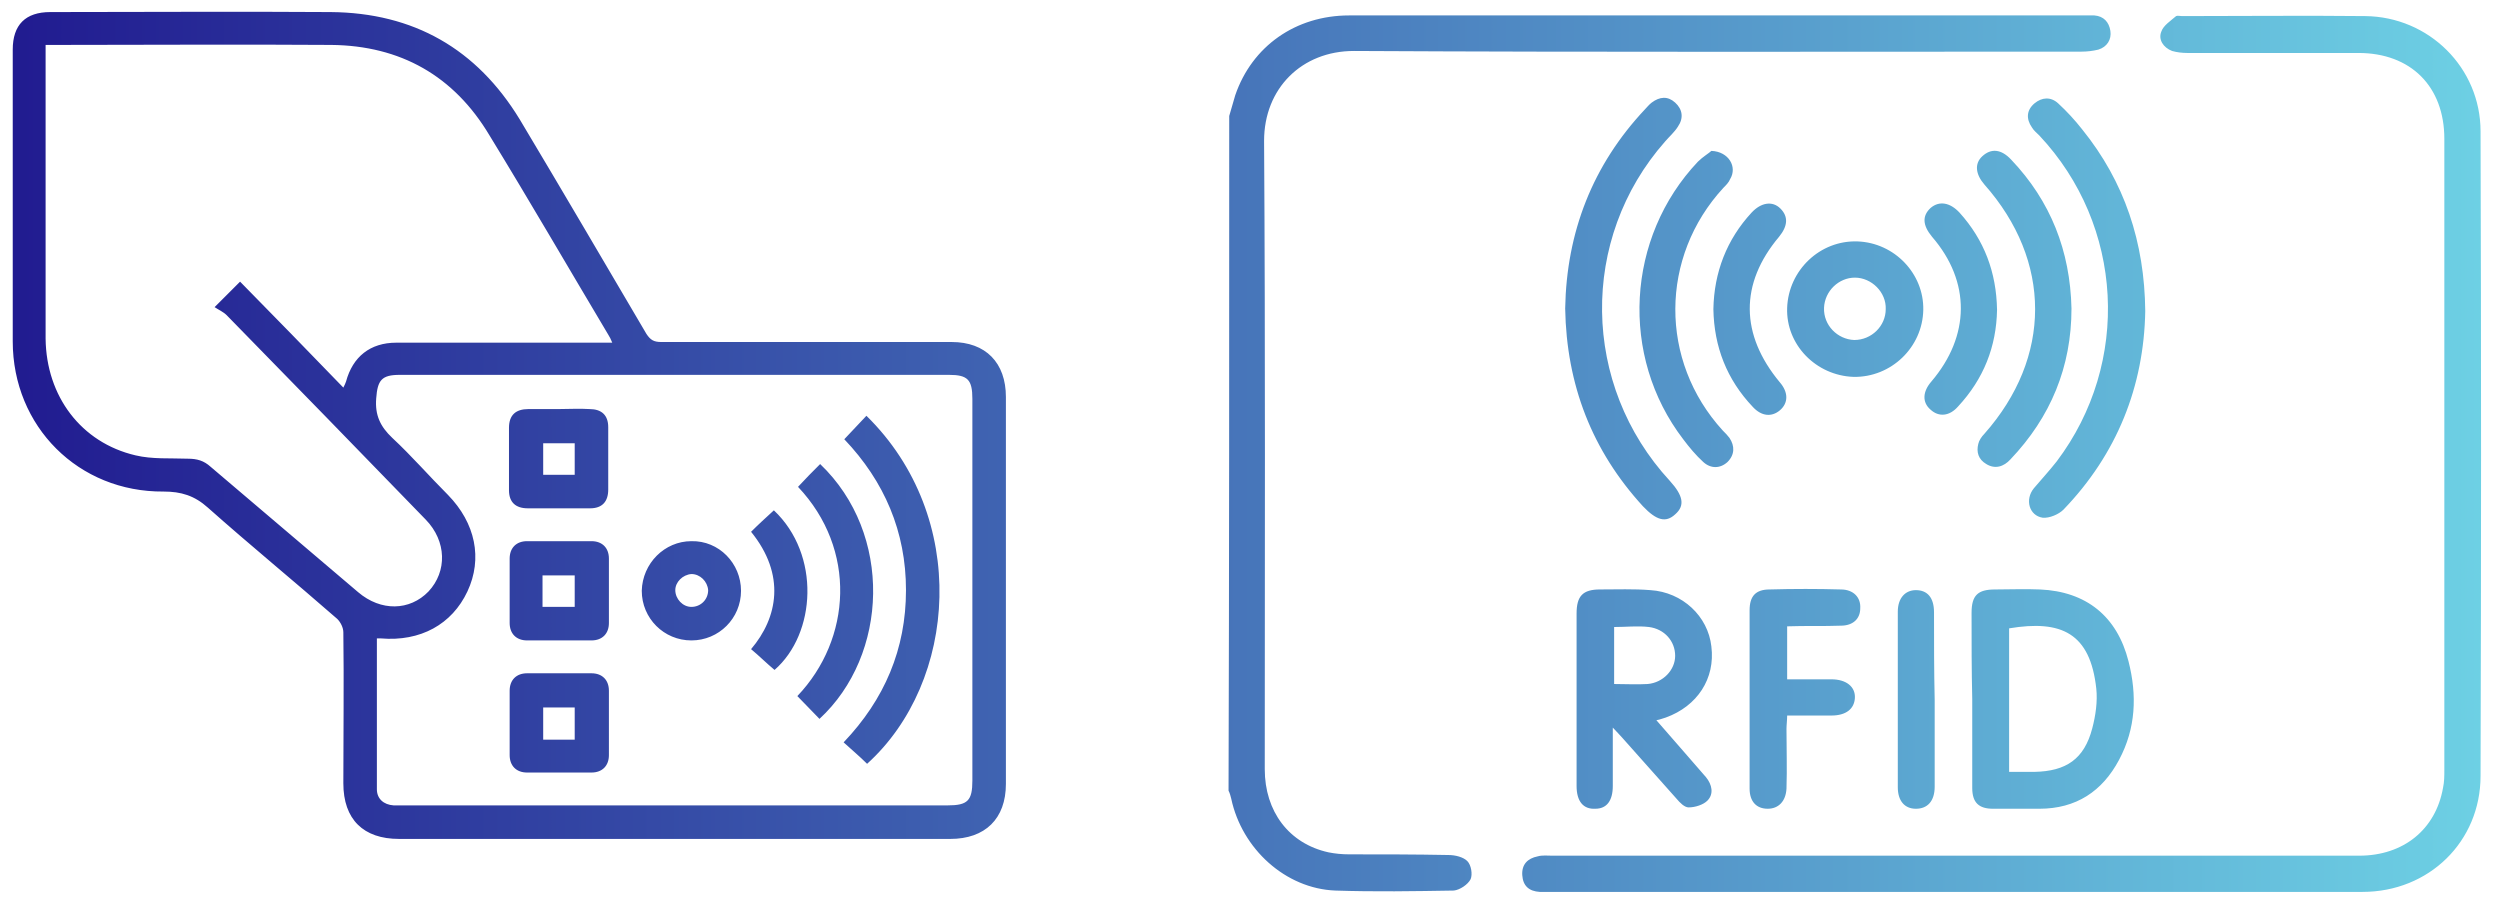 <svg xmlns="http://www.w3.org/2000/svg" viewBox="0 0 372.8 135.9" style="enable-background:new 0 0 372.8 135.9" xml:space="preserve"><linearGradient id="a" gradientUnits="userSpaceOnUse" x1="1.896" y1="67.362" x2="370" y2="67.362"><stop offset="0" style="stop-color:#211b90"/><stop offset="1" style="stop-color:#6dd0e4"/></linearGradient><path d="M183.3 17.3c.3-1 .6-2.1.9-3.1 2.5-7.3 9-11.9 17-11.9h111.1c1.4.1 2.2 1 2.4 2.3.2 1.3-.5 2.4-1.8 2.8-.8.2-1.7.3-2.5.3-36.2 0-72.3.1-108.5-.1-7.8 0-13.4 5.6-13.4 13.4.2 31.2.1 62.5.1 93.7 0 6.3 3.6 11.1 9.5 12.4 1 .2 2 .3 3.1.3 4.9 0 9.8 0 14.8.1 1 0 2.2.3 2.8.9.6.6.8 2 .5 2.7-.4.8-1.6 1.6-2.5 1.7-5.9.1-11.8.2-17.7 0-7.4-.3-13.9-6.2-15.5-13.7-.1-.4-.2-.8-.4-1.2.1-33.5.1-67 .1-100.6zm169 115.7c9.9 0 17.6-7.5 17.6-17.3.1-32 .1-64 0-96.1 0-9.5-7.7-17.1-17.2-17.2-9.1-.1-18.2 0-27.3 0-.3 0-.7-.1-.9 0-.8.7-1.9 1.4-2.2 2.3-.5 1.2.3 2.4 1.6 2.9.7.2 1.5.3 2.3.3h25.5c7.8 0 12.8 5 12.8 12.8v94.1c0 .9 0 1.8-.2 2.7-1.1 6.2-5.9 10.1-12.5 10.1H231.5c-.7 0-1.5-.1-2.2.1-1.5.3-2.4 1.2-2.3 2.8.1 1.6 1 2.4 2.6 2.5h122.7zm-58.2-28.8v13.3c0 2.2 1 3.1 3.1 3.1h6.9c5.5 0 9.4-2.6 11.9-7.3 2.5-4.7 2.7-9.6 1.4-14.7-1.7-6.7-6.3-10.4-13.2-10.7-2.2-.1-4.5 0-6.7 0-2.6 0-3.5.9-3.5 3.5 0 4.3 0 8.5.1 12.8-.1 0 0 0 0 0zm5.5-10.5c7.8-1.3 12.1.7 13 9 .2 1.9-.1 4-.6 5.9-1.2 4.6-3.9 6.4-8.6 6.5h-3.8V93.7zM248.4 107c4.7-1.7 7.4-5.8 6.8-10.6-.5-4.5-4.3-8.1-9.1-8.4-2.5-.2-5-.1-7.5-.1-2.6 0-3.5 1-3.5 3.6v25.7c0 2.3 1 3.5 2.8 3.4 1.7 0 2.6-1.2 2.6-3.4v-8.7c.7.7 1 1.1 1.4 1.5 2.7 3 5.4 6.1 8.1 9.1.5.6 1.2 1.3 1.8 1.3 1 0 2.2-.4 2.8-1 1-1 .7-2.4-.2-3.5-2.4-2.8-4.9-5.6-7.4-8.5.6-.1 1-.3 1.4-.4zm-2.5-13.5c2.3.3 3.9 2.1 3.9 4.3 0 2.1-1.8 4-4.1 4.2-1.6.1-3.3 0-5 0v-8.5c1.8 0 3.5-.2 5.2 0zm64.6-74.2c-1.1-1.4-2.3-2.7-3.6-3.9-1.1-1-2.4-.9-3.5 0-1.2 1-1.3 2.3-.4 3.6.3.5.7.8 1.1 1.2 12.6 13.4 13.7 33.9 2.6 48.6-1.1 1.4-2.3 2.7-3.4 4-1.4 1.7-.7 4.1 1.3 4.4 1 .1 2.4-.5 3.1-1.2 8-8.3 12-18.4 12.2-29.6-.1-10.3-3.1-19.3-9.4-27.1zM245 75.5c2 2.1 3.4 2.5 4.8 1.2 1.5-1.3 1.2-2.8-.8-5-13.2-14.3-13.5-36.1-.7-50.6.6-.7 1.4-1.4 1.9-2.2.9-1.3.7-2.6-.4-3.6s-2.3-.9-3.5 0c-.4.3-.7.7-1 1-7.8 8.3-11.7 18.3-11.9 29.7.2 11.4 4 21.2 11.6 29.5zm29.5 17.8c1.8 0 2.9-1 2.9-2.6.1-1.6-1-2.8-2.9-2.8-3.5-.1-7-.1-10.6 0-2.1 0-3 1-3 3.1v26.6c0 1.9 1 3 2.7 3 1.6 0 2.7-1.1 2.8-3 .1-3 0-5.9 0-8.9 0-.6.1-1.3.1-2h6.6c2.2 0 3.4-1 3.5-2.6.1-1.7-1.3-2.8-3.5-2.8h-6.6v-7.9c2.8-.1 5.4 0 8-.1zm25.4-69.5c-1.5-1.6-3-1.7-4.3-.5-1.2 1.1-1 2.7.3 4.2 10.1 11.4 10.1 25.8 0 37.2-.4.4-.8 1-.9 1.5-.3 1.2 0 2.3 1.2 3 1.3.8 2.6.4 3.6-.7 6-6.3 9.1-13.8 9.1-22.5-.2-8.6-3.1-16-9-22.2zm-46.7.3c-10.7 11.3-11.7 29-2.2 41.4.9 1.2 1.9 2.4 3 3.4s2.5 1 3.6 0c1.1-1.1 1.1-2.4.3-3.6-.3-.4-.6-.7-1-1.1-9.5-10.4-9.4-25.9.1-36.2.4-.4.8-.8 1-1.3 1.1-1.8-.2-4.1-2.8-4.2-.3.3-1.3.9-2 1.6zm33.6 22.1c.1-5.4-4.3-10-9.8-10.2-5.6-.2-10.3 4.3-10.5 9.9-.2 5.5 4.3 10.1 9.9 10.3 5.6.1 10.3-4.4 10.4-10zm-14.8-.3c.1-2.5 2.2-4.5 4.6-4.5 2.5 0 4.7 2.2 4.6 4.7 0 2.5-2.1 4.6-4.7 4.6-2.5-.1-4.6-2.2-4.5-4.8zm-10.6 14.8c1.3 1.4 2.8 1.5 4 .5 1.3-1.1 1.3-2.7 0-4.2-5.9-7.1-6-14.7-.1-21.7 1.3-1.6 1.4-3 .2-4.2-1.2-1.2-2.9-.9-4.3.6-3.7 4-5.6 8.9-5.7 14.4.1 5.6 2 10.5 5.9 14.6zm30.8-29c-1.4-1.5-3-1.8-4.3-.7-1.3 1.2-1.2 2.6.2 4.3 5.8 6.7 5.7 14.8-.1 21.6-1.3 1.5-1.4 3.1-.1 4.2 1.2 1.1 2.8 1 4.1-.5 3.8-4.1 5.7-8.9 5.8-14.4-.1-5.6-1.9-10.4-5.6-14.5zm-3.8 59.6c0-2.2-1-3.3-2.7-3.3-1.6 0-2.7 1.2-2.7 3.2v26.2c0 2 1 3.2 2.7 3.2 1.7 0 2.8-1.1 2.8-3.3v-12.9c-.1-4.4-.1-8.8-.1-13.1zm-187.7 33.8h41c5.2 0 8.3-3 8.3-8.2V59.2c0-5.1-3-8.2-8.1-8.2H98.6c-1.1 0-1.6-.3-2.2-1.2-6.3-10.7-12.5-21.3-18.9-32-6.4-10.5-15.8-15.9-28.2-16-13.9-.1-27.9 0-41.8 0-3.7 0-5.6 1.9-5.6 5.6v43.5c0 12.7 9.8 22.5 22.5 22.4 2.6 0 4.6.6 6.6 2.4 6.3 5.6 12.9 11 19.3 16.6.5.5.9 1.3.9 2 .1 7.5 0 15 0 22.5 0 5.4 3 8.3 8.3 8.3h41.2zM6.8 6.7h1.4c13.7 0 27.5-.1 41.2 0 10.3.1 18.3 4.6 23.6 13.5C79 30 84.8 40 90.7 49.9c.2.3.4.7.6 1.2H59.1c-3.9 0-6.5 2.1-7.5 5.8-.1.3-.2.5-.4.9C46 52.4 40.9 47.2 35.8 42L32 45.8c.6.4 1.3.7 1.8 1.2 9.9 10.1 19.8 20.3 29.7 30.5 3.1 3.2 3.2 7.7.4 10.7-2.8 2.9-7.1 3-10.5.1-7.4-6.3-14.7-12.5-22-18.7-1-.9-2-1.2-3.4-1.2-2.6-.1-5.3.1-7.8-.5C12.1 66 6.9 59.1 6.8 50.5V6.7zm49.4 88.5h.6c5.9.5 10.6-2.1 12.9-7 2.3-4.9 1.2-10.2-2.9-14.4-2.8-2.8-5.4-5.8-8.3-8.5-1.8-1.7-2.6-3.4-2.4-5.9.2-2.7.8-3.5 3.5-3.5h81.9c2.8 0 3.5.7 3.5 3.6v56.9c0 3-.7 3.7-3.7 3.7H58.7c-1.5-.1-2.5-1-2.5-2.4V95.2zm73-33.2c-1.1 1.2-2.2 2.3-3.3 3.5 6 6.3 9.2 13.8 9.2 22.5 0 8.8-3.2 16.3-9.3 22.7 1.2 1.1 2.4 2.1 3.5 3.2 13.5-12.2 15.3-36.8-.1-51.9zm-10.3 41.8c1.2 1.2 2.2 2.3 3.3 3.4 10.3-9.5 11-27.6.1-38-1.1 1.1-2.2 2.2-3.3 3.4 8.8 9.3 8 22.7-.1 31.2zm-35.7-3.4h-4.6c-1.6 0-2.6 1-2.6 2.6v9.6c0 1.6 1 2.6 2.6 2.6h9.6c1.6 0 2.6-1 2.6-2.6V103c0-1.6-1-2.6-2.6-2.6h-5zm2.5 5.1v4.8H81v-4.8h4.7zm-2.3-10h4.8c1.6 0 2.6-1 2.6-2.6v-9.6c0-1.6-1-2.6-2.6-2.6h-9.6c-1.6 0-2.6 1-2.6 2.6v9.6c0 1.6 1 2.6 2.6 2.6h4.8zm-2.5-9.7h4.8v4.7h-4.8v-4.7zM83.3 61h-4.5c-1.9 0-2.9.9-2.9 2.8v9.3c0 1.8 1 2.7 2.8 2.7H88c1.8 0 2.7-1 2.7-2.8v-9.3c0-1.8-1-2.7-2.8-2.7-1.5-.1-3 0-4.6 0zM81 70.8v-4.7h4.7v4.7H81zm29.5 17.3c0-4.1-3.3-7.5-7.4-7.4-4 0-7.3 3.3-7.4 7.4 0 4.1 3.3 7.4 7.4 7.4 4.1 0 7.4-3.3 7.4-7.4zm-7.4-2.5c1.3 0 2.4 1.1 2.5 2.4 0 1.4-1.1 2.5-2.5 2.5-1.3 0-2.4-1.2-2.4-2.5 0-1.2 1.1-2.3 2.4-2.4zm12.3-9.5c-1.2 1.1-2.3 2.1-3.4 3.2 5.2 6.4 4 12.8 0 17.5 1.2 1 2.3 2.1 3.5 3.1 6.2-5.4 6.9-17.2-.1-23.8z" style="fill:url(#a)"/></svg>